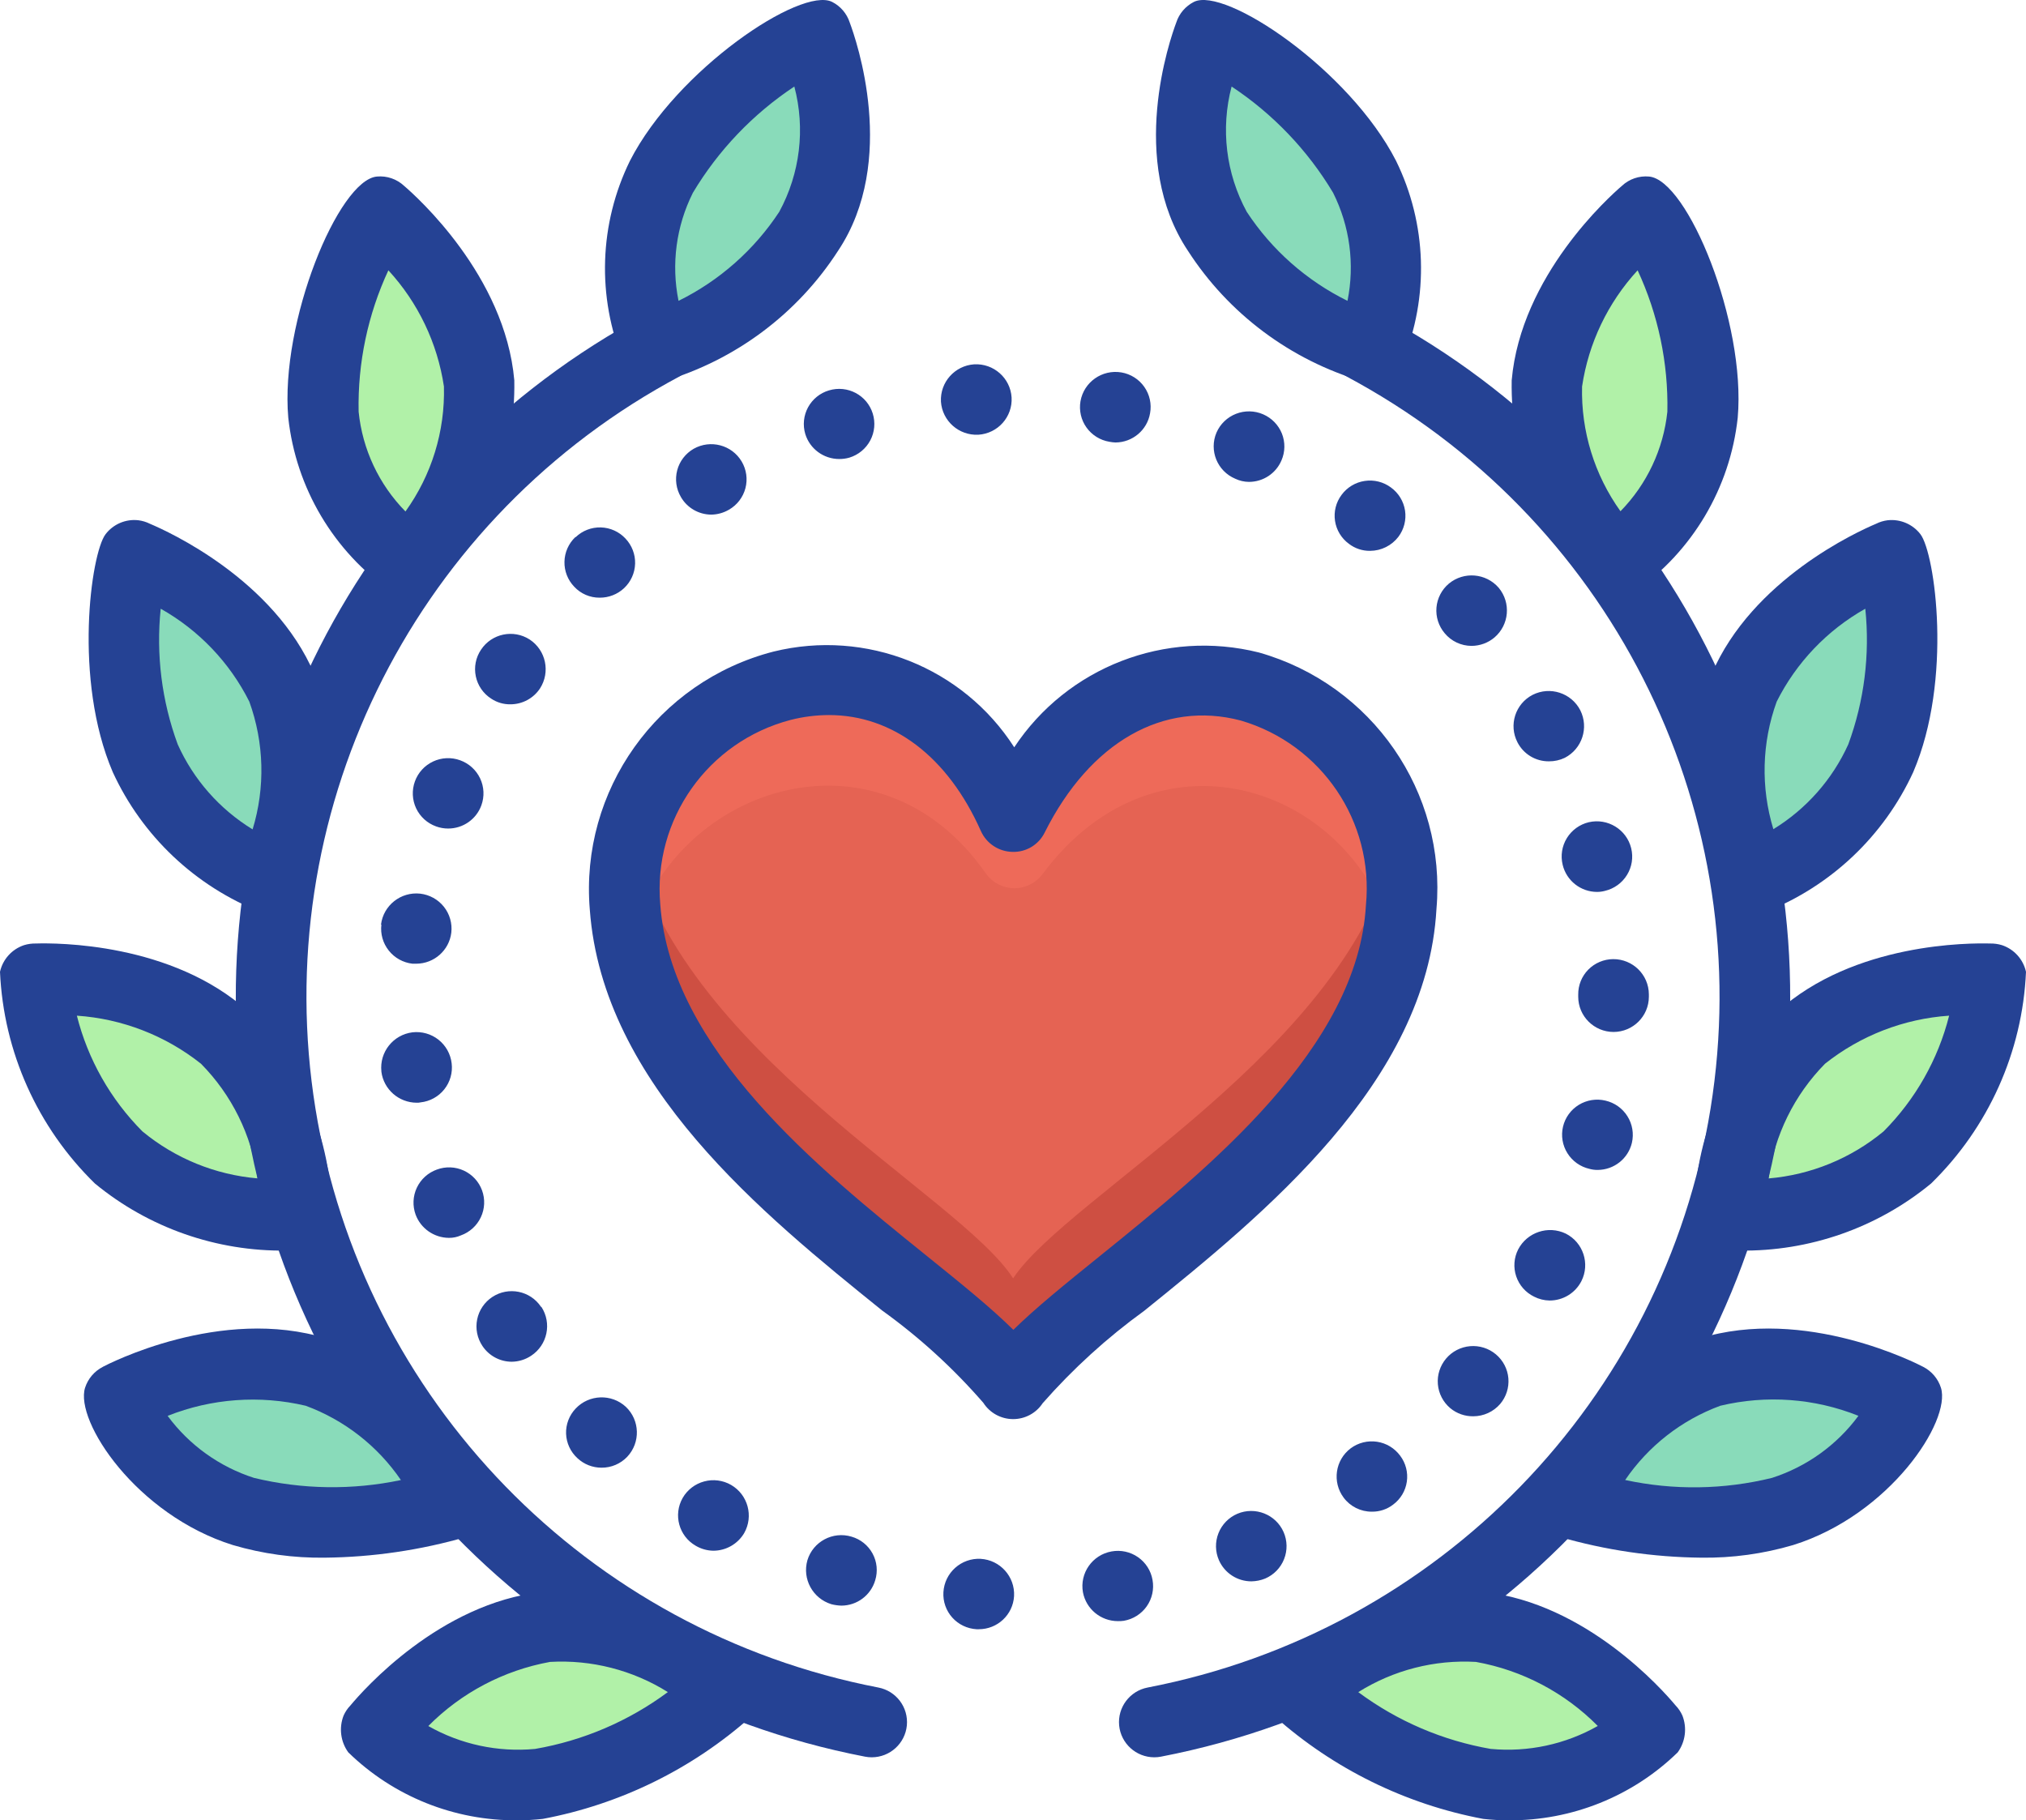 <?xml version="1.0" encoding="UTF-8"?>
<svg width="69px" height="62px" viewBox="0 0 69 62" version="1.1" xmlns="http://www.w3.org/2000/svg" xmlns:xlink="http://www.w3.org/1999/xlink">
    <title>icon/ guarantees_commmunity</title>
    <g id="Page-1" stroke="none" stroke-width="1" fill="none" fill-rule="evenodd">
        <g id="mark_lindsay_assest_board" transform="translate(-601, -1466)">
            <g id="icon/-guarantees_commmunity" transform="translate(601, 1466)">
                <path d="M34.504,27.816 C30.795,19.48 20.746,23.48 21.287,30.894 C21.861,38.767 32.589,44.139 34.504,47.137 C36.477,44.139 47.291,38.621 47.721,30.894 C48.135,23.472 38.668,19.513 34.504,27.816 Z" id="Path" fill="#E56353"></path>
                <path d="M34.504,43.541 C32.694,40.707 23.022,35.749 21.481,28.566 C21.295,29.327 21.229,30.113 21.287,30.894 C21.861,38.767 32.589,44.139 34.504,47.137 C36.477,44.139 47.291,38.621 47.721,30.894 C47.763,30.145 47.7,29.393 47.532,28.662 C46.022,35.676 36.359,40.722 34.504,43.541 Z" id="Path" fill="#750000" opacity="0.2"></path>
                <path d="M21.481,32.162 C22.786,26.833 29.858,24.42 33.573,29.745 C33.791,30.057 34.147,30.246 34.529,30.253 C34.911,30.259 35.273,30.082 35.502,29.777 C39.489,24.405 46.291,26.853 47.532,32.258 C47.63,31.809 47.694,31.353 47.721,30.894 C48.135,23.472 38.668,19.513 34.504,27.816 C30.795,19.48 20.746,23.48 21.287,30.894 C21.322,31.321 21.387,31.745 21.481,32.162 Z" id="Path" fill="#F97261" opacity="0.5"></path>
                <path d="M34.505,48.335 L34.496,48.335 C34.088,48.332 33.709,48.123 33.49,47.781 C32.467,46.602 31.31,45.546 30.042,44.635 C26.025,41.394 20.523,36.956 20.087,30.981 C19.748,26.925 22.389,23.214 26.344,22.193 C29.495,21.418 32.793,22.729 34.542,25.453 C36.349,22.721 39.692,21.426 42.876,22.224 C46.731,23.317 49.267,26.981 48.922,30.96 C48.593,36.871 43.03,41.366 38.968,44.647 C37.701,45.564 36.542,46.62 35.51,47.794 C35.288,48.132 34.91,48.335 34.505,48.335 Z M28.232,24.355 C27.792,24.356 27.354,24.412 26.928,24.52 C24.108,25.258 22.233,27.913 22.487,30.807 C22.847,35.746 27.881,39.806 31.557,42.771 C32.733,43.72 33.752,44.541 34.512,45.295 C35.271,44.548 36.282,43.731 37.452,42.786 C41.165,39.786 46.25,35.677 46.52,30.827 C46.795,27.985 45.008,25.349 42.259,24.542 C39.632,23.848 37.127,25.269 35.581,28.352 C35.377,28.772 34.944,29.032 34.476,29.015 C34.011,29.004 33.594,28.727 33.405,28.302 C32.274,25.76 30.396,24.355 28.232,24.355 Z" id="Shape" fill="#254294" fill-rule="nonzero"></path>
                <path d="M18.355,60.761 C16.321,61.016 14.283,60.333 12.816,58.907 C12.816,58.907 15.298,55.779 18.6,55.413 C20.856,55.345 23.057,56.119 24.771,57.582 C22.954,59.192 20.739,60.289 18.355,60.761 Z" id="Path" fill="#B1F1A8" fill-rule="nonzero"></path>
                <path d="M4.043,39.424 C2.41,37.789 1.403,35.635 1.196,33.337 C1.196,33.337 5.192,33.12 7.653,35.343 C9.198,36.983 10.073,39.138 10.107,41.387 C7.914,41.491 5.757,40.793 4.043,39.424 Z" id="Path" fill="#B1F1A8" fill-rule="nonzero"></path>
                <path d="M8.29,51.481 C6.349,50.927 4.783,49.494 4.065,47.614 C4.065,47.614 7.6,45.747 10.77,46.736 C12.863,47.579 14.565,49.17 15.543,51.197 C13.19,51.91 10.692,52.008 8.29,51.481 L8.29,51.481 Z" id="Path" fill="#89DBBA" fill-rule="nonzero"></path>
                <path d="M29.689,59.854 C29.612,59.854 29.535,59.847 29.46,59.832 C18.556,57.729 10.131,49.064 8.367,38.138 C6.604,27.213 11.876,16.353 21.568,10.948 L21.985,10.72 C22.364,10.517 22.823,10.531 23.189,10.757 C23.555,10.983 23.772,11.387 23.757,11.816 C23.743,12.244 23.5,12.633 23.12,12.834 L22.746,13.038 C13.935,17.95 9.14,27.822 10.743,37.755 C12.345,47.687 20.003,55.565 29.916,57.478 C30.524,57.595 30.943,58.154 30.885,58.769 C30.826,59.383 30.309,59.853 29.689,59.854 L29.689,59.854 Z" id="Path" fill="#254294" fill-rule="nonzero"></path>
                <path d="M4.946,25.822 C4.132,23.609 4.002,21.204 4.573,18.917 C4.573,18.917 8.294,20.383 9.598,23.427 C10.314,25.56 10.205,27.883 9.293,29.94 C7.369,29.171 5.814,27.698 4.946,25.822 Z" id="Path" fill="#89DBBA" fill-rule="nonzero"></path>
                <path d="M22.526,6.02 C23.778,3.926 25.607,2.233 27.796,1.144 C27.796,1.144 29.379,5.121 27.541,7.878 C26.329,9.767 24.481,11.164 22.328,11.819 C21.568,9.945 21.64,7.838 22.526,6.02 L22.526,6.02 Z" id="Path" fill="#89DBBA" fill-rule="nonzero"></path>
                <path d="M11.016,14.126 C10.969,11.684 11.641,9.281 12.95,7.216 C12.95,7.216 16.029,9.763 16.317,13.06 C16.331,15.309 15.503,17.483 13.994,19.155 C12.327,17.978 11.244,16.148 11.016,14.126 Z" id="Path" fill="#B1F1A8" fill-rule="nonzero"></path>
                <path d="M50.645,60.761 C52.679,61.016 54.717,60.333 56.184,58.907 C56.184,58.907 53.702,55.779 50.401,55.413 C48.144,55.345 45.943,56.119 44.229,57.582 C46.046,59.192 48.261,60.289 50.645,60.761 Z" id="Path" fill="#B1F1A8" fill-rule="nonzero"></path>
                <path d="M64.957,39.424 C66.59,37.789 67.597,35.635 67.804,33.337 C67.804,33.337 63.808,33.12 61.347,35.343 C59.802,36.983 58.927,39.138 58.893,41.387 C61.087,41.491 63.243,40.793 64.957,39.424 Z" id="Path" fill="#B1F1A8" fill-rule="nonzero"></path>
                <path d="M60.71,51.481 C62.651,50.927 64.217,49.494 64.935,47.614 C64.935,47.614 61.4,45.747 58.23,46.736 C56.137,47.579 54.435,49.17 53.457,51.197 C55.81,51.91 58.308,52.008 60.71,51.481 L60.71,51.481 Z" id="Path" fill="#89DBBA" fill-rule="nonzero"></path>
                <path d="M39.311,59.854 C38.692,59.853 38.174,59.383 38.115,58.769 C38.057,58.154 38.476,57.595 39.084,57.478 C48.997,55.565 56.655,47.688 58.257,37.755 C59.86,27.823 55.066,17.951 46.255,13.039 L45.88,12.834 C45.5,12.633 45.257,12.244 45.243,11.816 C45.229,11.387 45.445,10.983 45.811,10.757 C46.177,10.531 46.636,10.517 47.015,10.72 L47.433,10.949 C57.125,16.354 62.397,27.214 60.632,38.139 C58.868,49.064 50.444,57.729 39.54,59.832 C39.465,59.847 39.388,59.854 39.311,59.854 Z" id="Path" fill="#254294" fill-rule="nonzero"></path>
                <path d="M64.054,25.822 C64.868,23.609 64.998,21.204 64.427,18.917 C64.427,18.917 60.706,20.383 59.402,23.427 C58.686,25.56 58.795,27.883 59.707,29.94 C61.631,29.171 63.186,27.698 64.054,25.822 Z" id="Path" fill="#89DBBA" fill-rule="nonzero"></path>
                <path d="M46.474,6.02 C45.222,3.926 43.393,2.233 41.204,1.144 C41.204,1.144 39.621,5.121 41.459,7.878 C42.671,9.767 44.519,11.164 46.672,11.819 C47.432,9.945 47.36,7.838 46.474,6.02 L46.474,6.02 Z" id="Path" fill="#89DBBA" fill-rule="nonzero"></path>
                <path d="M57.985,14.126 C58.031,11.684 57.359,9.281 56.05,7.216 C56.05,7.216 52.972,9.763 52.683,13.06 C52.669,15.309 53.497,17.483 55.006,19.155 C56.673,17.978 57.756,16.148 57.985,14.126 L57.985,14.126 Z" id="Path" fill="#B1F1A8" fill-rule="nonzero"></path>
                <path d="M17.631,62 C15.476,62.019 13.401,61.187 11.861,59.685 C11.598,59.321 11.539,58.85 11.702,58.432 C11.759,58.304 11.838,58.187 11.936,58.086 C12.378,57.555 14.977,54.609 18.467,54.223 C21.063,54.113 23.603,54.994 25.568,56.686 C25.824,56.911 25.972,57.235 25.974,57.576 C25.976,57.916 25.832,58.241 25.579,58.47 C23.576,60.251 21.125,61.455 18.487,61.952 L18.487,61.952 C18.203,61.984 17.917,62 17.631,62 Z M14.587,58.789 C15.689,59.415 16.958,59.687 18.222,59.569 C19.861,59.287 21.411,58.623 22.745,57.633 C21.547,56.883 20.145,56.524 18.733,56.605 C17.158,56.892 15.711,57.654 14.587,58.789 L14.587,58.789 Z" id="Shape" fill="#254294" fill-rule="nonzero"></path>
                <path d="M9.753,42.595 C7.377,42.629 5.067,41.82 3.235,40.313 L3.235,40.313 C1.278,38.404 0.121,35.826 0,33.1 C0.094,32.675 0.405,32.33 0.819,32.192 C0.951,32.152 1.088,32.133 1.225,32.136 C1.908,32.115 5.855,32.099 8.462,34.455 C10.26,36.323 11.278,38.801 11.311,41.389 C11.31,42.017 10.823,42.537 10.195,42.583 C10.164,42.585 10.007,42.595 9.753,42.595 Z M4.851,38.536 C5.964,39.455 7.332,40.014 8.772,40.136 C8.569,38.662 7.893,37.292 6.845,36.231 C5.635,35.27 4.161,34.699 2.618,34.594 C2.994,36.084 3.765,37.445 4.851,38.536 Z" id="Shape" fill="#254294" fill-rule="nonzero"></path>
                <path d="M11.059,53.055 C10.001,53.069 8.946,52.924 7.931,52.625 L7.931,52.625 C4.646,51.599 2.541,48.402 2.897,47.267 C2.996,46.959 3.214,46.703 3.502,46.556 L3.501,46.555 C3.663,46.469 7.521,44.467 11.13,45.593 C13.549,46.536 15.517,48.36 16.636,50.697 C16.78,51.01 16.783,51.37 16.643,51.685 C16.502,52 16.233,52.239 15.902,52.342 C14.328,52.798 12.699,53.038 11.059,53.055 Z M8.65,50.337 C10.291,50.734 12.001,50.759 13.654,50.411 C12.863,49.252 11.73,48.367 10.411,47.88 C8.845,47.511 7.203,47.631 5.709,48.225 C6.443,49.219 7.471,49.958 8.65,50.337 L8.65,50.337 Z" id="Shape" fill="#254294" fill-rule="nonzero"></path>
                <path d="M9.292,31.139 C9.155,31.139 9.02,31.115 8.891,31.07 C6.65,30.188 4.84,28.476 3.838,26.293 L3.838,26.292 C2.493,23.149 3.097,18.855 3.594,18.197 C3.856,17.853 4.281,17.671 4.711,17.72 C4.848,17.737 4.981,17.777 5.104,17.839 C5.732,18.103 9.323,19.732 10.705,22.957 C11.555,25.402 11.441,28.078 10.385,30.443 C10.188,30.867 9.762,31.139 9.292,31.139 L9.292,31.139 Z M6.052,25.352 C6.59,26.552 7.479,27.561 8.603,28.249 C9.038,26.825 8.998,25.298 8.491,23.897 C7.824,22.566 6.773,21.465 5.473,20.733 C5.311,22.297 5.509,23.877 6.052,25.352 L6.052,25.352 Z" id="Shape" fill="#254294" fill-rule="nonzero"></path>
                <path d="M22.328,13.018 C21.858,13.018 21.43,12.745 21.234,12.319 C20.323,10.111 20.403,7.62 21.455,5.476 L21.455,5.476 C23.046,2.37 27.279,-0.468 28.34,0.065 C28.625,0.21 28.841,0.462 28.939,0.766 C29.158,1.349 30.591,5.469 28.543,8.541 C27.161,10.685 25.051,12.263 22.598,12.988 C22.51,13.008 22.419,13.018 22.328,13.018 Z M27.053,2.947 C25.645,3.881 24.464,5.117 23.598,6.566 L23.598,6.566 C23.028,7.704 22.856,9 23.109,10.247 C24.503,9.559 25.687,8.512 26.539,7.215 C27.249,5.909 27.433,4.383 27.053,2.947 L27.053,2.947 Z" id="Shape" fill="#254294" fill-rule="nonzero"></path>
                <path d="M13.993,20.354 C13.761,20.355 13.534,20.288 13.34,20.162 C11.362,18.783 10.079,16.62 9.818,14.229 C9.533,10.976 11.528,6.127 12.838,6.013 C13.177,5.982 13.514,6.098 13.762,6.33 C14.181,6.689 17.203,9.388 17.516,12.955 C17.56,15.543 16.616,18.052 14.874,19.972 C14.647,20.216 14.327,20.354 13.993,20.354 Z M13.227,9.207 C12.527,10.714 12.18,12.361 12.214,14.022 C12.343,15.303 12.905,16.501 13.809,17.421 C14.7,16.182 15.16,14.687 15.119,13.163 C14.898,11.686 14.24,10.308 13.227,9.207 L13.227,9.207 Z" id="Shape" fill="#254294" fill-rule="nonzero"></path>
                <path d="M51.369,62 C51.083,62 50.797,61.984 50.513,61.952 L50.513,61.952 C47.875,61.455 45.424,60.251 43.421,58.47 C43.168,58.241 43.024,57.916 43.026,57.576 C43.028,57.235 43.176,56.911 43.432,56.686 C45.398,54.995 47.938,54.114 50.533,54.223 C54.023,54.609 56.622,57.555 57.064,58.086 C57.162,58.187 57.241,58.304 57.298,58.432 C57.461,58.85 57.402,59.321 57.139,59.685 C55.599,61.186 53.524,62.018 51.369,62 L51.369,62 Z M50.778,59.569 C52.043,59.686 53.312,59.413 54.416,58.787 C53.292,57.651 51.843,56.888 50.267,56.605 C48.856,56.524 47.455,56.884 46.259,57.634 C47.592,58.624 49.14,59.287 50.778,59.57 L50.778,59.569 Z" id="Shape" fill="#254294" fill-rule="nonzero"></path>
                <path d="M59.247,42.595 C58.993,42.595 58.836,42.585 58.805,42.583 C58.177,42.537 57.69,42.017 57.689,41.389 C57.722,38.801 58.74,36.323 60.538,34.455 C63.148,32.098 67.098,32.118 67.775,32.136 C67.912,32.133 68.049,32.152 68.181,32.192 C68.595,32.33 68.906,32.675 69,33.1 C68.879,35.826 67.722,38.404 65.765,40.313 L65.765,40.313 C63.933,41.821 61.623,42.629 59.247,42.595 Z M66.382,34.594 C64.839,34.699 63.365,35.27 62.155,36.231 C61.109,37.294 60.435,38.664 60.232,40.138 C61.671,40.016 63.038,39.457 64.149,38.536 C65.235,37.445 66.006,36.084 66.382,34.594 Z" id="Shape" fill="#254294" fill-rule="nonzero"></path>
                <path d="M57.941,53.055 C56.301,53.038 54.672,52.798 53.098,52.342 C52.767,52.239 52.498,52 52.357,51.685 C52.217,51.37 52.22,51.01 52.364,50.697 C53.483,48.36 55.451,46.536 57.87,45.593 C61.476,44.467 65.337,46.469 65.499,46.555 L65.499,46.555 C65.787,46.703 66.005,46.959 66.103,47.267 C66.459,48.402 64.354,51.599 61.069,52.625 L61.069,52.625 C60.054,52.924 58.999,53.069 57.941,53.055 Z M55.349,50.409 C57,50.765 58.71,50.74 60.35,50.337 C61.53,49.957 62.559,49.218 63.293,48.223 C61.799,47.625 60.155,47.506 58.589,47.88 C57.271,48.366 56.138,49.25 55.349,50.409 L55.349,50.409 Z" id="Shape" fill="#254294" fill-rule="nonzero"></path>
                <path d="M59.708,31.139 C59.238,31.139 58.812,30.867 58.615,30.443 C57.559,28.078 57.445,25.403 58.295,22.957 C59.677,19.732 63.268,18.103 63.896,17.839 C64.019,17.777 64.152,17.737 64.289,17.72 C64.719,17.673 65.143,17.854 65.406,18.197 C65.903,18.855 66.507,23.149 65.162,26.292 L65.162,26.293 C64.16,28.476 62.35,30.188 60.109,31.07 C59.98,31.116 59.845,31.139 59.708,31.139 Z M63.527,20.733 C62.227,21.465 61.176,22.567 60.509,23.898 C60.002,25.296 59.962,26.82 60.396,28.242 C61.518,27.555 62.407,26.548 62.948,25.352 L62.948,25.352 C63.491,23.877 63.689,22.297 63.527,20.733 L63.527,20.733 Z" id="Shape" fill="#254294" fill-rule="nonzero"></path>
                <path d="M46.672,13.018 C46.581,13.018 46.49,13.008 46.402,12.988 C43.949,12.263 41.839,10.685 40.457,8.541 C38.409,5.469 39.842,1.349 40.061,0.766 C40.159,0.462 40.375,0.21 40.66,0.065 C41.719,-0.469 45.954,2.37 47.545,5.476 C48.597,7.62 48.677,10.111 47.766,12.319 C47.57,12.745 47.143,13.018 46.672,13.018 Z M41.945,2.947 C41.567,4.383 41.751,5.909 42.461,7.215 C43.312,8.512 44.497,9.559 45.892,10.247 C46.144,8.999 45.972,7.704 45.402,6.566 L45.402,6.566 C44.536,5.117 43.355,3.881 41.945,2.947 Z" id="Shape" fill="#254294" fill-rule="nonzero"></path>
                <path d="M55.007,20.354 C54.673,20.354 54.353,20.216 54.126,19.972 C52.384,18.052 51.44,15.544 51.484,12.956 C51.797,9.387 54.821,6.687 55.238,6.33 C55.486,6.097 55.823,5.982 56.162,6.013 C57.472,6.127 59.467,10.976 59.182,14.229 C58.921,16.62 57.638,18.783 55.66,20.162 C55.466,20.288 55.239,20.355 55.007,20.354 L55.007,20.354 Z M55.773,9.207 C54.76,10.308 54.101,11.686 53.881,13.164 C53.843,14.684 54.302,16.175 55.189,17.413 C56.089,16.493 56.651,15.299 56.786,14.022 C56.82,12.361 56.473,10.714 55.773,9.207 L55.773,9.207 Z" id="Shape" fill="#254294" fill-rule="nonzero"></path>
                <path d="M33.261,55.492 L33.261,55.492 C32.943,55.474 32.645,55.332 32.433,55.096 C32.221,54.86 32.112,54.549 32.13,54.233 L32.13,54.233 C32.167,53.568 32.737,53.058 33.405,53.094 L33.393,53.094 C34.061,53.131 34.572,53.7 34.536,54.365 L34.536,54.365 C34.499,54.999 33.971,55.493 33.333,55.492 L33.261,55.492 L33.261,55.492 Z M36.882,54.233 C36.766,53.581 37.203,52.959 37.857,52.842 L37.857,52.842 C38.171,52.785 38.496,52.855 38.758,53.038 C39.02,53.22 39.198,53.499 39.252,53.813 L39.252,53.813 C39.309,54.127 39.238,54.45 39.055,54.711 C38.872,54.972 38.592,55.149 38.277,55.204 L38.277,55.204 C38.21,55.214 38.141,55.218 38.073,55.216 L38.073,55.216 C37.49,55.216 36.99,54.804 36.882,54.233 L36.882,54.233 Z M28.315,54.64 C27.679,54.445 27.316,53.78 27.498,53.142 L27.498,53.142 C27.69,52.507 28.364,52.147 29.001,52.339 L29.001,52.339 C29.308,52.427 29.566,52.634 29.717,52.914 C29.869,53.193 29.901,53.522 29.807,53.825 L29.807,53.825 C29.657,54.336 29.187,54.688 28.652,54.688 L28.652,54.688 C28.539,54.684 28.426,54.668 28.315,54.64 L28.315,54.64 Z M41.514,53.142 C41.386,52.85 41.38,52.519 41.497,52.222 C41.614,51.925 41.845,51.687 42.139,51.56 L42.139,51.56 C42.747,51.302 43.451,51.58 43.716,52.183 L43.716,52.183 C43.844,52.476 43.85,52.807 43.732,53.104 C43.615,53.401 43.384,53.639 43.09,53.765 L43.09,53.765 C42.941,53.826 42.782,53.858 42.621,53.861 L42.621,53.861 C42.141,53.862 41.707,53.579 41.514,53.142 L41.514,53.142 Z M23.696,52.65 C23.122,52.322 22.923,51.593 23.25,51.02 L23.25,51.02 C23.409,50.743 23.673,50.541 23.982,50.458 C24.291,50.374 24.621,50.417 24.899,50.577 L24.899,50.577 C25.473,50.91 25.672,51.642 25.344,52.219 L25.344,52.219 C25.125,52.588 24.728,52.816 24.297,52.818 L24.297,52.818 C24.085,52.815 23.878,52.757 23.696,52.65 L23.696,52.65 Z M45.76,51.009 C45.365,50.478 45.472,49.729 46.001,49.33 L46.001,49.33 C46.258,49.139 46.58,49.059 46.896,49.106 C47.213,49.153 47.497,49.325 47.686,49.582 L47.686,49.582 C47.877,49.835 47.958,50.152 47.913,50.465 C47.868,50.778 47.7,51.059 47.445,51.248 L47.445,51.248 C47.239,51.407 46.985,51.491 46.724,51.488 L46.724,51.488 C46.344,51.491 45.986,51.313 45.76,51.009 L45.76,51.009 Z M19.666,49.666 C19.43,49.451 19.291,49.151 19.279,48.833 C19.268,48.515 19.386,48.206 19.606,47.975 L19.606,47.975 C20.062,47.492 20.825,47.465 21.314,47.916 L21.314,47.916 C21.796,48.374 21.818,49.133 21.362,49.618 L21.362,49.618 C21.134,49.858 20.815,49.993 20.483,49.99 L20.483,49.99 C20.179,49.989 19.887,49.874 19.666,49.666 L19.666,49.666 Z M49.394,47.964 C49.15,47.759 48.997,47.466 48.97,47.148 C48.943,46.831 49.044,46.517 49.25,46.273 L49.25,46.273 C49.455,46.03 49.75,45.878 50.068,45.851 C50.386,45.824 50.702,45.924 50.946,46.129 L50.946,46.129 C51.191,46.334 51.344,46.628 51.371,46.945 C51.398,47.262 51.297,47.577 51.091,47.82 L51.091,47.82 C50.861,48.085 50.528,48.238 50.177,48.239 L50.177,48.239 C49.891,48.243 49.614,48.146 49.394,47.964 L49.394,47.964 Z M16.429,45.842 L16.429,45.842 C16.252,45.577 16.187,45.252 16.251,44.939 C16.314,44.627 16.499,44.352 16.766,44.176 L16.766,44.176 C17.318,43.812 18.061,43.962 18.426,44.512 L18.438,44.512 C18.8,45.068 18.645,45.812 18.089,46.177 L18.089,46.177 C17.893,46.308 17.663,46.378 17.428,46.381 L17.428,46.381 C17.025,46.38 16.65,46.177 16.429,45.842 L16.429,45.842 Z M52.246,44.164 C51.959,44.024 51.74,43.775 51.638,43.473 C51.536,43.171 51.56,42.841 51.704,42.557 L51.704,42.557 C52.009,41.969 52.73,41.729 53.328,42.018 L53.328,42.018 C53.921,42.32 54.158,43.043 53.858,43.636 L53.858,43.636 C53.65,44.042 53.232,44.297 52.775,44.296 L52.775,44.296 C52.59,44.293 52.409,44.248 52.246,44.164 L52.246,44.164 Z M14.155,41.371 L14.155,41.371 C14.046,41.072 14.061,40.742 14.196,40.454 C14.332,40.166 14.576,39.944 14.877,39.836 L14.877,39.836 C15.175,39.725 15.506,39.737 15.795,39.87 C16.084,40.003 16.308,40.246 16.417,40.544 L16.417,40.544 C16.526,40.842 16.512,41.172 16.376,41.46 C16.241,41.748 15.996,41.97 15.696,42.078 L15.696,42.078 C15.567,42.135 15.428,42.164 15.287,42.162 L15.287,42.162 C14.781,42.157 14.331,41.843 14.155,41.371 L14.155,41.371 Z M54.134,39.812 C53.822,39.741 53.552,39.55 53.383,39.28 C53.213,39.01 53.159,38.684 53.232,38.374 L53.232,38.374 C53.305,38.065 53.498,37.799 53.769,37.632 C54.04,37.466 54.366,37.413 54.676,37.487 L54.676,37.487 C54.987,37.558 55.257,37.75 55.426,38.02 C55.595,38.289 55.65,38.615 55.578,38.925 L55.578,38.925 C55.45,39.465 54.967,39.846 54.411,39.848 L54.411,39.848 C54.318,39.849 54.224,39.837 54.134,39.812 L54.134,39.812 Z M12.989,36.504 L12.989,36.492 L12.989,36.492 C12.92,35.835 13.39,35.244 14.047,35.161 L14.047,35.161 C14.365,35.125 14.684,35.215 14.934,35.413 C15.184,35.611 15.345,35.9 15.382,36.216 L15.382,36.216 C15.421,36.533 15.331,36.852 15.132,37.102 C14.933,37.353 14.642,37.513 14.323,37.547 L14.323,37.547 C14.28,37.557 14.236,37.561 14.192,37.559 L14.192,37.559 C13.582,37.556 13.068,37.106 12.989,36.504 Z M53.75,33.951 L53.75,33.951 L53.75,33.879 L53.75,33.879 C53.745,33.56 53.869,33.253 54.092,33.026 C54.316,32.799 54.622,32.67 54.941,32.668 L54.941,32.668 C55.609,32.665 56.152,33.201 56.156,33.866 L56.156,33.866 L56.156,33.914 L56.156,33.914 L56.156,33.951 L56.156,33.951 C56.154,34.612 55.616,35.147 54.953,35.149 L54.953,35.149 C54.289,35.147 53.752,34.612 53.75,33.951 Z M14.047,32.824 C13.73,32.788 13.439,32.627 13.241,32.377 C13.042,32.128 12.951,31.809 12.989,31.493 L12.976,31.493 C13.056,30.836 13.652,30.366 14.312,30.438 L14.312,30.438 C14.629,30.475 14.919,30.635 15.118,30.885 C15.316,31.134 15.407,31.452 15.37,31.769 L15.37,31.769 C15.296,32.369 14.786,32.821 14.179,32.824 L14.047,32.824 L14.047,32.824 Z M53.22,29.455 L53.22,29.455 C53.144,29.145 53.196,28.818 53.363,28.546 C53.53,28.274 53.799,28.079 54.11,28.005 L54.11,28.005 C54.754,27.857 55.398,28.252 55.554,28.892 L55.554,28.892 C55.63,29.202 55.579,29.529 55.411,29.801 C55.244,30.073 54.975,30.268 54.664,30.342 L54.664,30.342 C54.574,30.367 54.481,30.379 54.388,30.379 L54.388,30.379 C53.831,30.376 53.349,29.995 53.22,29.455 L53.22,29.455 Z M14.853,28.148 C14.553,28.041 14.308,27.819 14.172,27.531 C14.037,27.243 14.022,26.913 14.131,26.614 L14.131,26.614 C14.239,26.315 14.462,26.071 14.751,25.936 C15.04,25.801 15.371,25.786 15.671,25.895 L15.671,25.895 C15.971,26.003 16.216,26.225 16.352,26.513 C16.488,26.801 16.503,27.131 16.394,27.43 L16.394,27.43 C16.222,27.905 15.769,28.221 15.262,28.22 L15.262,28.22 C15.123,28.22 14.984,28.196 14.853,28.148 Z M51.681,25.284 C51.376,24.695 51.607,23.971 52.198,23.666 L52.198,23.666 C52.792,23.366 53.518,23.602 53.821,24.193 L53.821,24.193 C54.117,24.786 53.882,25.506 53.293,25.811 L53.293,25.811 C53.124,25.892 52.938,25.933 52.751,25.931 L52.751,25.931 C52.3,25.935 51.886,25.684 51.681,25.284 Z M16.73,23.797 C16.459,23.624 16.27,23.35 16.205,23.037 C16.139,22.724 16.202,22.397 16.381,22.131 L16.381,22.131 C16.744,21.579 17.486,21.424 18.041,21.783 L18.041,21.783 C18.595,22.15 18.75,22.892 18.39,23.45 L18.39,23.45 C18.166,23.788 17.786,23.991 17.379,23.989 L17.379,23.989 C17.148,23.992 16.922,23.925 16.73,23.797 L16.73,23.797 Z M49.202,21.568 L49.202,21.568 C48.996,21.325 48.895,21.01 48.922,20.693 C48.949,20.376 49.102,20.082 49.346,19.877 L49.346,19.877 C49.856,19.456 50.611,19.52 51.043,20.021 L51.043,20.021 C51.465,20.53 51.401,21.282 50.898,21.712 L50.898,21.712 C50.68,21.897 50.402,21.998 50.116,21.999 L50.116,21.999 C49.762,21.998 49.427,21.84 49.202,21.568 L49.202,21.568 Z M19.558,19.985 C19.337,19.756 19.217,19.45 19.224,19.133 C19.23,18.816 19.363,18.515 19.593,18.295 L19.606,18.295 C19.836,18.074 20.145,17.955 20.464,17.964 C20.783,17.973 21.085,18.11 21.302,18.343 L21.302,18.343 C21.521,18.574 21.639,18.881 21.63,19.198 C21.621,19.515 21.486,19.815 21.254,20.033 L21.254,20.033 C21.029,20.243 20.732,20.359 20.424,20.357 L20.424,20.357 C20.095,20.36 19.781,20.225 19.558,19.985 Z M45.941,18.523 C45.685,18.336 45.514,18.055 45.467,17.742 C45.42,17.429 45.499,17.111 45.689,16.857 L45.689,16.857 C45.878,16.599 46.162,16.428 46.478,16.381 C46.795,16.333 47.117,16.414 47.373,16.605 L47.373,16.605 C47.632,16.793 47.804,17.076 47.852,17.391 C47.899,17.707 47.818,18.028 47.626,18.283 L47.626,18.283 C47.397,18.583 47.041,18.76 46.663,18.762 L46.663,18.762 C46.402,18.766 46.148,18.682 45.941,18.523 Z M23.19,16.929 C23.028,16.654 22.983,16.326 23.064,16.017 C23.145,15.709 23.347,15.446 23.624,15.286 L23.624,15.286 C24.196,14.962 24.924,15.154 25.259,15.718 L25.259,15.718 C25.422,15.993 25.468,16.321 25.387,16.629 C25.306,16.937 25.104,17.201 24.827,17.36 L24.827,17.36 C24.644,17.467 24.437,17.525 24.226,17.528 L24.226,17.528 C23.798,17.527 23.403,17.299 23.19,16.929 Z M42.068,16.305 C41.457,16.047 41.171,15.344 41.43,14.735 L41.43,14.735 C41.557,14.442 41.796,14.212 42.094,14.095 C42.392,13.978 42.725,13.984 43.018,14.111 L43.018,14.111 C43.31,14.237 43.54,14.473 43.658,14.767 C43.775,15.062 43.77,15.391 43.643,15.682 L43.643,15.682 C43.455,16.125 43.019,16.413 42.536,16.413 L42.536,16.413 C42.374,16.412 42.214,16.375 42.068,16.305 L42.068,16.305 Z M27.426,14.783 C27.335,14.479 27.369,14.152 27.52,13.873 C27.671,13.595 27.927,13.387 28.232,13.297 L28.232,13.297 C28.863,13.106 29.53,13.459 29.724,14.087 L29.724,14.087 C29.818,14.391 29.788,14.72 29.639,15.001 C29.49,15.282 29.235,15.492 28.93,15.586 L28.93,15.586 C28.816,15.619 28.699,15.635 28.581,15.634 L28.581,15.634 C28.05,15.634 27.581,15.288 27.426,14.783 L27.426,14.783 Z M37.784,15.047 C37.469,14.995 37.188,14.82 37.003,14.561 C36.818,14.303 36.745,13.981 36.798,13.668 L36.798,13.668 C36.912,13.013 37.536,12.574 38.193,12.685 L38.193,12.685 C38.508,12.739 38.789,12.916 38.972,13.178 C39.155,13.439 39.226,13.762 39.168,14.076 L39.168,14.076 C39.07,14.649 38.572,15.069 37.988,15.071 L37.988,15.071 C37.92,15.068 37.851,15.06 37.784,15.047 L37.784,15.047 Z M33.32,14.807 C32.658,14.84 32.091,14.339 32.046,13.68 L32.046,13.68 C32.012,13.02 32.515,12.455 33.176,12.409 L33.176,12.409 C33.84,12.372 34.41,12.875 34.452,13.536 L34.452,13.536 C34.49,14.198 33.984,14.765 33.32,14.807 L33.32,14.807 Z" id="Shape" fill="#254294" fill-rule="nonzero"></path>
            </g>
        </g>
    </g>
</svg>